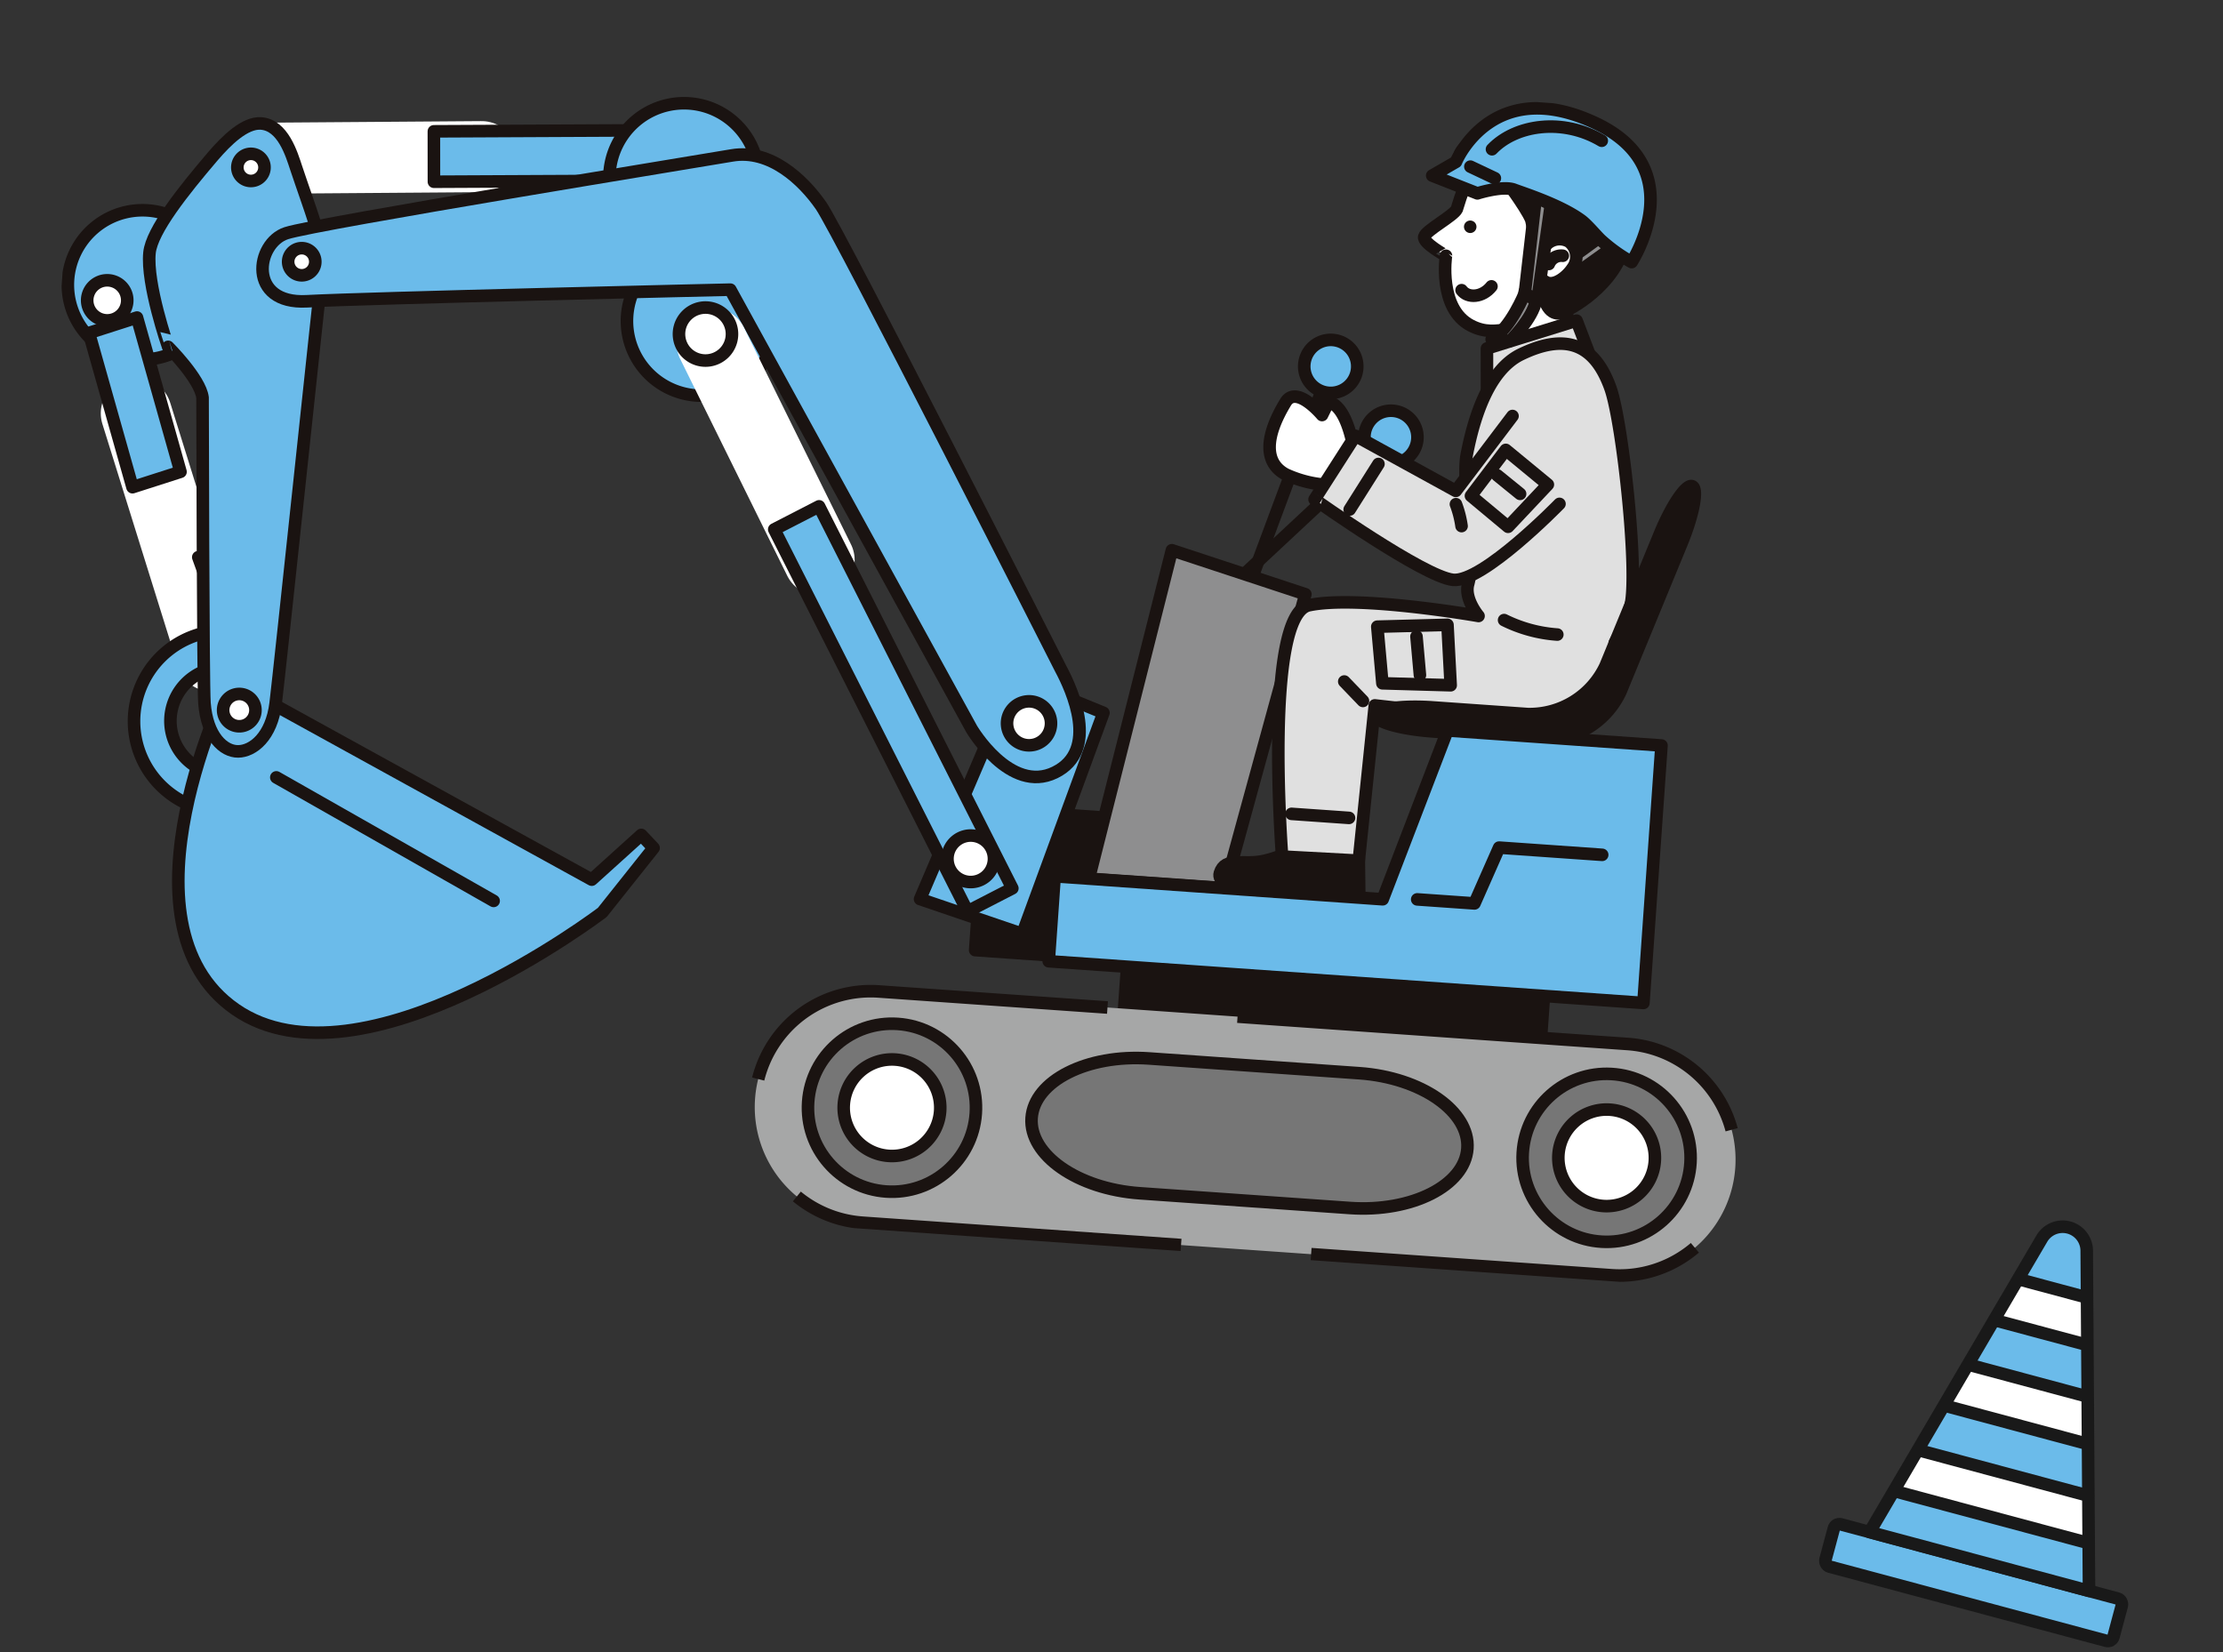 <svg xmlns="http://www.w3.org/2000/svg" xmlns:xlink="http://www.w3.org/1999/xlink" width="353.982" height="263.147" viewBox="0 0 353.982 263.147">
  <rect x="0" y="0" width="353.982" height="263.147" fill="#333333" stroke="none"/>
  <defs>
    <clipPath id="clip-path">
      <rect id="長方形_10583" data-name="長方形 10583" width="276.51" height="186.408" fill="none"/>
    </clipPath>
    <clipPath id="clip-path-2">
      <rect id="長方形_10461" data-name="長方形 10461" width="50.112" height="64.668" fill="none"/>
    </clipPath>
    <clipPath id="clip-path-3">
      <path id="パス_127961" data-name="パス 127961" d="M14.381,2.818,0,55.053H36.162L21.782,2.818a3.839,3.839,0,0,0-7.4,0" fill="none"/>
    </clipPath>
  </defs>
  <g id="グループ_25580" data-name="グループ 25580" transform="matrix(0.998, 0.07, -0.07, 0.998, 13.003, 0)">
    <line id="線_1593" data-name="線 1593" x1="10.486" y2="35.61" transform="translate(191.919 44.271)" fill="#fff"/>
    <line id="線_1594" data-name="線 1594" x1="10.486" y2="35.61" transform="translate(191.919 44.271)" fill="none" stroke="#1a1311" stroke-linecap="round" stroke-linejoin="round" stroke-width="2"/>
    <g id="グループ_25579" data-name="グループ 25579">
      <g id="グループ_25578" data-name="グループ 25578" clip-path="url(#clip-path)">
        <path id="パス_129177" data-name="パス 129177" d="M215.894,47.234a4.219,4.219,0,1,1-3.02-5.146,4.218,4.218,0,0,1,3.02,5.146" transform="translate(-9.407 -1.901)" fill="#6bbbea"/>
        <path id="パス_129178" data-name="パス 129178" d="M215.894,47.234a4.219,4.219,0,1,1-3.02-5.146A4.218,4.218,0,0,1,215.894,47.234Z" transform="translate(-9.407 -1.901)" fill="none" stroke="#1a1311" stroke-linecap="round" stroke-linejoin="round" stroke-width="2"/>
        <line id="線_1595" data-name="線 1595" x1="25.296" y2="27.168" transform="translate(187.453 54.847)" fill="#fff"/>
        <line id="線_1596" data-name="線 1596" x1="25.296" y2="27.168" transform="translate(187.453 54.847)" fill="none" stroke="#1a1311" stroke-linecap="round" stroke-linejoin="round" stroke-width="2"/>
        <path id="パス_129179" data-name="パス 129179" d="M225.825,60.025a4.219,4.219,0,1,1-.4-5.952,4.218,4.218,0,0,1,.4,5.952" transform="translate(-9.898 -2.403)" fill="#6bbbea"/>
        <path id="パス_129180" data-name="パス 129180" d="M225.825,60.025a4.219,4.219,0,1,1-.4-5.952A4.218,4.218,0,0,1,225.825,60.025Z" transform="translate(-9.898 -2.403)" fill="none" stroke="#1a1311" stroke-linecap="round" stroke-linejoin="round" stroke-width="2"/>
        <rect id="長方形_10577" data-name="長方形 10577" width="66.514" height="8.771" transform="translate(176.752 139.634)" fill="#1a1311"/>
        <rect id="長方形_10578" data-name="長方形 10578" width="66.514" height="8.771" transform="translate(176.752 139.634)" fill="none" stroke="#1a1311" stroke-linecap="round" stroke-linejoin="round" stroke-width="2"/>
        <rect id="長方形_10579" data-name="長方形 10579" width="25.948" height="22.476" transform="translate(152.447 118.438)" fill="#1a1311"/>
        <rect id="長方形_10580" data-name="長方形 10580" width="25.948" height="22.476" transform="translate(152.447 118.438)" fill="none" stroke="#1a1311" stroke-linecap="round" stroke-linejoin="round" stroke-width="2"/>
        <line id="線_1597" data-name="線 1597" y1="2.71" x2="34.973" transform="translate(30.295 20.418)" fill="none" stroke="#1a1311" stroke-linecap="round" stroke-linejoin="round" stroke-width="2"/>
        <line id="線_1598" data-name="線 1598" y1="2.71" x2="34.973" transform="translate(30.295 20.418)" fill="none" stroke="#fff" stroke-linecap="round" stroke-linejoin="round" stroke-width="11.31"/>
        <path id="パス_129181" data-name="パス 129181" d="M91.147,23.35,60.681,25.631l-.569-8.005,30.466-2.281Z" transform="translate(-2.724 -0.695)" fill="#6bbbea"/>
        <path id="パス_129182" data-name="パス 129182" d="M91.147,23.35,60.681,25.631l-.569-8.005,30.466-2.281Z" transform="translate(-2.724 -0.695)" fill="none" stroke="#1a1311" stroke-linecap="round" stroke-linejoin="round" stroke-width="2"/>
        <line id="線_1599" data-name="線 1599" x2="14.728" y2="37.698" transform="translate(13.28 65.025)" fill="none" stroke="#1a1311" stroke-linecap="round" stroke-linejoin="round" stroke-width="2"/>
        <line id="線_1600" data-name="線 1600" x2="14.728" y2="37.698" transform="translate(13.28 65.025)" fill="none" stroke="#fff" stroke-linecap="round" stroke-linejoin="round" stroke-width="11.31"/>
        <path id="パス_129183" data-name="パス 129183" d="M28.906,125.7a8.5,8.5,0,1,1,5.407-16.11l1.886-5.619a14.424,14.424,0,1,0-9.179,27.348Z" transform="translate(-0.779 -4.677)" fill="#6bbbea"/>
        <path id="パス_129184" data-name="パス 129184" d="M28.906,125.7a8.5,8.5,0,1,1,5.407-16.11l1.886-5.619a14.424,14.424,0,1,0-9.179,27.348Z" transform="translate(-0.779 -4.677)" fill="none" stroke="#1a1311" stroke-linecap="round" stroke-linejoin="round" stroke-width="2"/>
        <path id="パス_129185" data-name="パス 129185" d="M118.16,45.6a11.878,11.878,0,1,1-11.877-11.877A11.877,11.877,0,0,1,118.16,45.6" transform="translate(-4.278 -1.528)" fill="#6bbbea"/>
        <path id="パス_129186" data-name="パス 129186" d="M118.16,45.6a11.878,11.878,0,1,1-11.877-11.877A11.877,11.877,0,0,1,118.16,45.6Z" transform="translate(-4.278 -1.528)" fill="none" stroke="#1a1311" stroke-linecap="round" stroke-linejoin="round" stroke-width="2"/>
        <path id="パス_129187" data-name="パス 129187" d="M113.567,21.992A11.878,11.878,0,1,1,101.69,10.115a11.877,11.877,0,0,1,11.877,11.877" transform="translate(-4.07 -0.458)" fill="#6bbbea"/>
        <path id="パス_129188" data-name="パス 129188" d="M113.567,21.992A11.878,11.878,0,1,1,101.69,10.115,11.877,11.877,0,0,1,113.567,21.992Z" transform="translate(-4.07 -0.458)" fill="none" stroke="#1a1311" stroke-linecap="round" stroke-linejoin="round" stroke-width="2"/>
        <path id="パス_129189" data-name="パス 129189" d="M24.755,46.109A11.878,11.878,0,1,1,12.878,34.232,11.877,11.877,0,0,1,24.755,46.109" transform="translate(-0.045 -1.551)" fill="#6bbbea"/>
        <path id="パス_129190" data-name="パス 129190" d="M24.755,46.109A11.878,11.878,0,1,1,12.878,34.232,11.877,11.877,0,0,1,24.755,46.109Z" transform="translate(-0.045 -1.551)" fill="none" stroke="#1a1311" stroke-linecap="round" stroke-linejoin="round" stroke-width="2"/>
        <path id="パス_129191" data-name="パス 129191" d="M199.438,131.909H177.751L187.282,78.8l21.687,5.5Z" transform="translate(-8.054 -3.571)" fill="#8e8e8f"/>
        <path id="パス_129192" data-name="パス 129192" d="M199.438,131.909H177.751L187.282,78.8l21.687,5.5Z" transform="translate(-8.054 -3.571)" fill="none" stroke="#1a1311" stroke-linecap="round" stroke-linejoin="round" stroke-width="2"/>
        <path id="パス_129193" data-name="パス 129193" d="M210.729,126.923s-.461,1.134-4.266,2.327c-3.355,1.052-6.326-.294-6.98,2.455-.642,2.7,8.418,2.838,11.686,2.288s4.053-1.513,4.053-1.513l2.615,1.376,4.008-.341-.48-5.764Z" transform="translate(-9.038 -5.751)" fill="#1a1311"/>
        <path id="パス_129194" data-name="パス 129194" d="M210.729,126.923s-.461,1.134-4.266,2.327c-3.355,1.052-6.326-.294-6.98,2.455-.642,2.7,8.418,2.838,11.686,2.288s4.053-1.513,4.053-1.513l2.615,1.376,4.008-.341-.48-5.764Z" transform="translate(-9.038 -5.751)" fill="none" stroke="#1a1311" stroke-linecap="round" stroke-linejoin="round" stroke-width="2"/>
        <rect id="長方形_10581" data-name="長方形 10581" width="12.014" height="10.997" transform="translate(227.093 33.737) rotate(-12.874)" fill="#fff"/>
        <rect id="長方形_10582" data-name="長方形 10582" width="12.014" height="10.997" transform="translate(227.093 33.737) rotate(-12.874)" fill="none" stroke="#1a1311" stroke-linecap="round" stroke-linejoin="round" stroke-width="2"/>
        <path id="パス_129195" data-name="パス 129195" d="M238.325,48.981l-.548-7.675L251.7,35.89l2.647,5.7Z" transform="translate(-10.774 -1.626)" fill="#e0e0e0"/>
        <path id="パス_129196" data-name="パス 129196" d="M238.325,48.981l-.548-7.675L251.7,35.89l2.647,5.7Z" transform="translate(-10.774 -1.626)" fill="none" stroke="#1a1311" stroke-linecap="round" stroke-linejoin="round" stroke-width="2"/>
        <path id="パス_129197" data-name="パス 129197" d="M241.883,42.036c6.4-3.655,11.365-2.942,14.571,4.389,2.35,5.371,6.748,30.045,5.53,34.716a30.9,30.9,0,0,1-2.011,5.664s1.034,10-5.482,12.243c-4.736,1.629-31.917.366-31.917.366l-.817,24.83-12.218.2s-5.654-38.166,1.463-40.2c7.688-2.2,27.043-.183,27.043-.183s-2.475-2.526-2.01-4.934c1.1-5.664-2.255-15.761-1.645-20.649s2.177-13.408,7.492-16.445" transform="translate(-9.398 -1.807)" fill="#e0e0e0"/>
        <path id="パス_129198" data-name="パス 129198" d="M241.883,42.036c6.4-3.655,11.365-2.942,14.571,4.389,2.35,5.371,6.748,30.045,5.53,34.716a30.9,30.9,0,0,1-2.011,5.664s1.034,10-5.482,12.243c-4.736,1.629-31.917.366-31.917.366l-.817,24.83-12.218.2s-5.654-38.166,1.463-40.2c7.688-2.2,27.043-.183,27.043-.183s-2.475-2.526-2.01-4.934c1.1-5.664-2.255-15.761-1.645-20.649S236.567,45.074,241.883,42.036Z" transform="translate(-9.398 -1.807)" fill="none" stroke="#1a1311" stroke-linecap="round" stroke-linejoin="round" stroke-width="2"/>
        <path id="パス_129199" data-name="パス 129199" d="M216.425,60.1c-.363-.544-1.532-7.128-4.781-7.858l-.893,2.193s-4.4-4.584-5.93-1.625c-2.9,5.625-2.816,9.818.812,11.451a18.556,18.556,0,0,0,8.284,1.137" transform="translate(-9.188 -2.348)" fill="#fff"/>
        <path id="パス_129200" data-name="パス 129200" d="M216.425,60.1c-.363-.544-1.532-7.128-4.781-7.858l-.893,2.193s-4.4-4.584-5.93-1.625c-2.9,5.625-2.816,9.818.812,11.451a18.556,18.556,0,0,0,8.284,1.137" transform="translate(-9.188 -2.348)" fill="none" stroke="#1a1311" stroke-linecap="round" stroke-linejoin="round" stroke-width="2"/>
        <path id="パス_129201" data-name="パス 129201" d="M241.369,52.5,233.2,65.024,216.64,57.388l-5.766,10.558S229.03,79,233.747,79.177s16.059-13.245,16.059-13.245" transform="translate(-9.555 -2.379)" fill="#e0e0e0"/>
        <path id="パス_129202" data-name="パス 129202" d="M241.369,52.5,233.2,65.024,216.64,57.388l-5.766,10.558S229.03,79,233.747,79.177s16.059-13.245,16.059-13.245" transform="translate(-9.555 -2.379)" fill="none" stroke="#1a1311" stroke-linecap="round" stroke-linejoin="round" stroke-width="2"/>
        <path id="パス_129203" data-name="パス 129203" d="M271.265,62.088c-.98-.335-3.058,3.233-4.617,7.931L259.5,91.552a13.34,13.34,0,0,1-11.832,8.54H232.54c-4.948,0-9,.848-9,1.884s4.049,1.906,9,1.93l17.786.09A13.252,13.252,0,0,0,262.158,95.5l8.055-24.266c1.559-4.7,2.033-8.815,1.052-9.149" transform="translate(-10.129 -2.812)" fill="#1a1311"/>
        <path id="パス_129204" data-name="パス 129204" d="M271.265,62.088c-.98-.335-3.058,3.233-4.617,7.931L259.5,91.552a13.34,13.34,0,0,1-11.832,8.54H232.54c-4.948,0-9,.848-9,1.884s4.049,1.906,9,1.93l17.786.09A13.252,13.252,0,0,0,262.158,95.5l8.055-24.266C271.772,66.541,272.245,62.422,271.265,62.088Z" transform="translate(-10.129 -2.812)" fill="none" stroke="#1a1311" stroke-linecap="round" stroke-linejoin="round" stroke-width="2"/>
        <line id="線_1601" data-name="線 1601" x1="9.175" y1="20.691" transform="translate(24.721 87.176)" fill="#1a1311"/>
        <line id="線_1602" data-name="線 1602" x1="9.175" y1="20.691" transform="translate(24.721 87.176)" fill="none" stroke="#1a1311" stroke-linecap="round" stroke-linejoin="round" stroke-width="2"/>
        <path id="パス_129205" data-name="パス 129205" d="M12.555,52.17,21.181,76.18l-7.452,2.98L5.1,55.15Z" transform="translate(-0.231 -2.364)" fill="#6bbbea"/>
        <path id="パス_129206" data-name="パス 129206" d="M12.555,52.17,21.181,76.18l-7.452,2.98L5.1,55.15Z" transform="translate(-0.231 -2.364)" fill="none" stroke="#1a1311" stroke-linecap="round" stroke-linejoin="round" stroke-width="2"/>
        <path id="パス_129207" data-name="パス 129207" d="M10.388,47.95A3.189,3.189,0,1,1,6.049,46.72a3.189,3.189,0,0,1,4.339,1.231" transform="translate(-0.2 -2.099)" fill="#fff"/>
        <path id="パス_129208" data-name="パス 129208" d="M10.388,47.95A3.189,3.189,0,1,1,6.049,46.72,3.189,3.189,0,0,1,10.388,47.95Z" transform="translate(-0.2 -2.099)" fill="none" stroke="#1a1311" stroke-linecap="round" stroke-linejoin="round" stroke-width="2"/>
        <path id="パス_129209" data-name="パス 129209" d="M32.3,111.436s-16.31,39.82,4.572,52.19,57.146-19.5,57.146-19.5l7.423-10.8-2.1-1.936-7.365,7.655Z" transform="translate(-1.189 -5.049)" fill="#6bbbea"/>
        <path id="パス_129210" data-name="パス 129210" d="M32.3,111.436s-16.31,39.82,4.572,52.19,57.146-19.5,57.146-19.5l7.423-10.8-2.1-1.936-7.365,7.655Z" transform="translate(-1.189 -5.049)" fill="none" stroke="#1a1311" stroke-linecap="round" stroke-linejoin="round" stroke-width="2"/>
        <path id="パス_129211" data-name="パス 129211" d="M14.231,40.2c.12-3.563,4.7-10.206,8.94-15.948,2.071-2.8,4.777-5.81,7.325-5.81,3.516,0,5.222,4.592,6.075,6.664,2.486,6.036,5.441,12.2,5.316,14.833-.18,3.779-2.328,65.068-2.606,70.411s-3.087,7.875-5.425,8.056-5.122-2.1-5.883-7.295c-.436-2.979-3.705-48.485-3.705-48.485-.583-2.957-6.03-7.675-6.03-7.675S14.063,45.184,14.231,40.2" transform="translate(-0.645 -0.836)" fill="#6bbbea"/>
        <path id="パス_129212" data-name="パス 129212" d="M14.231,40.2c.12-3.563,4.7-10.206,8.94-15.948,2.071-2.8,4.777-5.81,7.325-5.81,3.516,0,5.222,4.592,6.075,6.664,2.486,6.036,5.441,12.2,5.316,14.833-.18,3.779-2.328,65.068-2.606,70.411s-3.087,7.875-5.425,8.056-5.122-2.1-5.883-7.295c-.436-2.979-3.705-48.485-3.705-48.485-.583-2.957-6.03-7.675-6.03-7.675S14.063,45.184,14.231,40.2Z" transform="translate(-0.645 -0.836)" fill="none" stroke="#1a1311" stroke-linecap="round" stroke-linejoin="round" stroke-width="2"/>
        <path id="パス_129213" data-name="パス 129213" d="M36.8,115.283a2.572,2.572,0,1,1-3.287-1.557,2.572,2.572,0,0,1,3.287,1.557" transform="translate(-1.441 -5.146)" fill="#fff"/>
        <path id="パス_129214" data-name="パス 129214" d="M36.8,115.283a2.572,2.572,0,1,1-3.287-1.557A2.572,2.572,0,0,1,36.8,115.283Z" transform="translate(-1.441 -5.146)" fill="none" stroke="#1a1311" stroke-linecap="round" stroke-linejoin="round" stroke-width="2"/>
        <path id="パス_129215" data-name="パス 129215" d="M176.967,106.416l-14.436-4.751-12.609,36.364,16.629,4.386Z" transform="translate(-6.793 -4.607)" fill="#6bbbea"/>
        <path id="パス_129216" data-name="パス 129216" d="M176.967,106.416l-14.436-4.751-12.609,36.364,16.629,4.386Z" transform="translate(-6.793 -4.607)" fill="none" stroke="#1a1311" stroke-linecap="round" stroke-linejoin="round" stroke-width="2"/>
        <path id="パス_129217" data-name="パス 129217" d="M232.789,105.567l-8.406,27.521H172.046v13.559h94.887v-41.08Z" transform="translate(-7.796 -4.784)" fill="#6bbbea"/>
        <path id="パス_129218" data-name="パス 129218" d="M232.789,105.567l-8.406,27.521H172.046v13.559h94.887v-41.08Z" transform="translate(-7.796 -4.784)" fill="none" stroke="#1a1311" stroke-linecap="round" stroke-linejoin="round" stroke-width="2"/>
        <path id="パス_129219" data-name="パス 129219" d="M164.409,96.105s-40.082-66.967-43.223-70.87-8.706-8.471-14.727-6.977c-3.616.9-65.082,15.375-69.857,17.3s-5.413,11.765,4,10.588,67.121-6.564,67.121-6.564l43.178,67.03s6.851,10.007,13.73,6.021,1.8-13.315-.221-16.527" transform="translate(-1.505 -0.814)" fill="#6bbbea"/>
        <path id="パス_129220" data-name="パス 129220" d="M164.409,96.105s-40.082-66.967-43.223-70.87-8.706-8.471-14.727-6.977c-3.616.9-65.082,15.375-69.857,17.3s-5.413,11.765,4,10.588,67.121-6.564,67.121-6.564l43.178,67.03s6.851,10.007,13.73,6.021S166.43,99.317,164.409,96.105Z" transform="translate(-1.505 -0.814)" fill="none" stroke="#1a1311" stroke-linecap="round" stroke-linejoin="round" stroke-width="2"/>
        <path id="パス_129221" data-name="パス 129221" d="M169.125,107.91a3.5,3.5,0,1,1-4.471-2.117,3.5,3.5,0,0,1,4.471,2.117" transform="translate(-7.356 -4.784)" fill="#fff"/>
        <path id="パス_129222" data-name="パス 129222" d="M169.125,107.91a3.5,3.5,0,1,1-4.471-2.117A3.5,3.5,0,0,1,169.125,107.91Z" transform="translate(-7.356 -4.784)" fill="none" stroke="#1a1311" stroke-linecap="round" stroke-linejoin="round" stroke-width="2"/>
        <path id="パス_129223" data-name="パス 129223" d="M41.586,40.137a2.161,2.161,0,1,1-2.761-1.308,2.16,2.16,0,0,1,2.761,1.308" transform="translate(-1.694 -1.754)" fill="#fff"/>
        <path id="パス_129224" data-name="パス 129224" d="M41.586,40.137a2.161,2.161,0,1,1-2.761-1.308A2.16,2.16,0,0,1,41.586,40.137Z" transform="translate(-1.694 -1.754)" fill="none" stroke="#1a1311" stroke-linecap="round" stroke-linejoin="round" stroke-width="2"/>
        <path id="パス_129225" data-name="パス 129225" d="M32.035,25.039a2.161,2.161,0,1,1-2.761-1.308,2.16,2.16,0,0,1,2.761,1.308" transform="translate(-1.261 -1.07)" fill="#fff"/>
        <path id="パス_129226" data-name="パス 129226" d="M32.035,25.039a2.161,2.161,0,1,1-2.761-1.308A2.16,2.16,0,0,1,32.035,25.039Z" transform="translate(-1.261 -1.07)" fill="none" stroke="#1a1311" stroke-linecap="round" stroke-linejoin="round" stroke-width="2"/>
        <line id="線_1603" data-name="線 1603" x2="19.414" y2="33.24" transform="translate(103.915 47.482)" fill="none" stroke="#1a1311" stroke-linecap="round" stroke-linejoin="round" stroke-width="2"/>
        <path id="パス_129268" data-name="パス 129268" d="M0,0,8.19,14.023,19.414,33.24" transform="translate(103.915 47.482)" fill="none" stroke="#fff" stroke-linecap="round" stroke-width="11.31"/>
        <path id="パス_129227" data-name="パス 129227" d="M156.3,138.275l-34.94-58.5,6.861-4.161,34.94,58.5Z" transform="translate(-5.499 -3.426)" fill="#6bbbea"/>
        <path id="パス_129228" data-name="パス 129228" d="M156.3,138.275l-34.94-58.5,6.861-4.161,34.94,58.5Z" transform="translate(-5.499 -3.426)" fill="none" stroke="#1a1311" stroke-linecap="round" stroke-linejoin="round" stroke-width="2"/>
        <path id="パス_129229" data-name="パス 129229" d="M111.568,47.2a4.218,4.218,0,1,1-5.008-3.24,4.217,4.217,0,0,1,5.008,3.24" transform="translate(-4.677 -1.988)" fill="#fff"/>
        <path id="パス_129230" data-name="パス 129230" d="M111.568,47.2a4.218,4.218,0,1,1-5.008-3.24A4.217,4.217,0,0,1,111.568,47.2Z" transform="translate(-4.677 -1.988)" fill="none" stroke="#1a1311" stroke-linecap="round" stroke-linejoin="round" stroke-width="2"/>
        <path id="パス_129231" data-name="パス 129231" d="M161.4,132.407a3.7,3.7,0,1,1-3.592-3.813,3.7,3.7,0,0,1,3.592,3.813" transform="translate(-6.978 -5.827)" fill="#fff"/>
        <path id="パス_129232" data-name="パス 129232" d="M161.4,132.407a3.7,3.7,0,1,1-3.592-3.813A3.7,3.7,0,0,1,161.4,132.407Z" transform="translate(-6.978 -5.827)" fill="none" stroke="#1a1311" stroke-linecap="round" stroke-linejoin="round" stroke-width="2"/>
        <path id="パス_129233" data-name="パス 129233" d="M240.78,36.631c-2.336.592-4.076.92-6.343-.059-5.407-2.335-4.73-10.807-4.73-10.807S225.866,24,226.043,22.99s4.46-3.661,4.878-4.765c.143-.379,1.772-10.863,8.412-10.547,17.761.845,22.588,16.137,11.321,24.156" transform="translate(-10.242 -0.348)" fill="#fff"/>
        <path id="パス_129234" data-name="パス 129234" d="M240.78,36.631c-2.336.592-4.076.92-6.343-.059-5.407-2.335-4.73-10.807-4.73-10.807S225.866,24,226.043,22.99s4.46-3.661,4.878-4.765c.143-.379,1.772-10.863,8.412-10.547,17.761.845,22.588,16.137,11.321,24.156" transform="translate(-10.242 -0.348)" fill="none" stroke="#1a1311" stroke-linecap="round" stroke-linejoin="round" stroke-width="2"/>
        <path id="パス_129235" data-name="パス 129235" d="M234.39,21.975a.994.994,0,1,1-.358-1.36.995.995,0,0,1,.358,1.36" transform="translate(-10.537 -0.928)" fill="#1a1311"/>
        <path id="パス_129236" data-name="パス 129236" d="M256.068,10.762c-2.641-3.272-7.764-4.439-11.406-4.937-3.809-.52-9.82-.458-11.4.941-2.641,2.344-4.42,3.835,2.781,6.766.088.035.066.032,1.443-1.775,0,0,4.64,5.253,5.593,7.265,1.106,3.449,2.01,9.085,2.467,10.936,1.058,4.287,2.918,3.615,3.4,3.509,0,0,7.313-3.787,9.123-10.883.859-3.368,1.15-7.912-2.006-11.823" transform="translate(-10.465 -0.25)" fill="#1a1311"/>
        <path id="パス_129237" data-name="パス 129237" d="M256.068,10.762c-2.641-3.272-7.764-4.439-11.406-4.937-3.809-.52-9.82-.458-11.4.941-2.641,2.344-4.42,3.835,2.781,6.766.088.035.066.032,1.443-1.775,0,0,4.64,5.253,5.593,7.265,1.106,3.449,2.01,9.085,2.467,10.936,1.058,4.287,2.918,3.615,3.4,3.509,0,0,7.313-3.787,9.123-10.883C258.933,19.217,259.224,14.673,256.068,10.762Z" transform="translate(-10.465 -0.25)" fill="none" stroke="#1a1311" stroke-linecap="round" stroke-linejoin="round" stroke-width="2"/>
        <path id="パス_129238" data-name="パス 129238" d="M255.267,21.252,243.4,31.2l2.1,1.378L257.371,22.8Z" transform="translate(-11.029 -0.963)" fill="#8e8e8f"/>
        <path id="パス_129239" data-name="パス 129239" d="M255.267,21.252,243.4,31.2l2.1,1.378L257.371,22.8Z" transform="translate(-11.029 -0.963)" fill="none" stroke="#1a1311" stroke-linecap="round" stroke-linejoin="round" stroke-width="2"/>
        <path id="パス_129240" data-name="パス 129240" d="M243.211,31.89s-1.868,5.839-4.755,7.729l2.932.072s3.35-3.808,3.679-6.72Z" transform="translate(-10.805 -1.445)" fill="#8e8e8f"/>
        <path id="パス_129241" data-name="パス 129241" d="M243.211,31.89s-1.868,5.839-4.755,7.729l2.932.072s3.35-3.808,3.679-6.72Z" transform="translate(-10.805 -1.445)" fill="none" stroke="#1a1311" stroke-linecap="round" stroke-linejoin="round" stroke-width="2"/>
        <path id="パス_129242" data-name="パス 129242" d="M246.17,23.922a2.969,2.969,0,0,1,3.8-1.1,3.029,3.029,0,0,1,.876,4.173c-.867,1.549-2.817,3.213-4.169,2.456-.11-.062-.548-.238-.645-.313" transform="translate(-11.149 -1.02)" fill="#fff"/>
        <path id="パス_129243" data-name="パス 129243" d="M246.17,23.922a2.969,2.969,0,0,1,3.8-1.1,3.029,3.029,0,0,1,.876,4.173c-.867,1.549-2.817,3.213-4.169,2.456-.11-.062-.548-.238-.645-.313" transform="translate(-11.149 -1.02)" fill="none" stroke="#1a1311" stroke-linecap="round" stroke-linejoin="round" stroke-width="2"/>
        <path id="パス_129244" data-name="パス 129244" d="M247.089,26.721a2.136,2.136,0,0,1,2.12-1.462" transform="translate(-11.196 -1.144)" fill="#fff"/>
        <path id="パス_129245" data-name="パス 129245" d="M247.089,26.721a2.136,2.136,0,0,1,2.12-1.462" transform="translate(-11.196 -1.144)" fill="none" stroke="#1a1311" stroke-linecap="round" stroke-linejoin="round" stroke-width="2"/>
        <path id="パス_129246" data-name="パス 129246" d="M244.121,15.678l-.685,15.477,2.062,1.172,1.082-15.5Z" transform="translate(-11.031 -0.71)" fill="#8e8e8f"/>
        <path id="パス_129247" data-name="パス 129247" d="M244.121,15.678l-.685,15.477,2.062,1.172,1.082-15.5Z" transform="translate(-11.031 -0.71)" fill="none" stroke="#1a1311" stroke-linecap="round" stroke-linejoin="round" stroke-width="2"/>
        <path id="パス_129248" data-name="パス 129248" d="M226.662,12.887l7.37,2.319s3.924-1.557,5.8-.987c1.466.446,7.457,1.878,11,4.119.987.623,2.731,2.45,3.36,2.932a25.927,25.927,0,0,0,5.1,3.129s8.66-15.545-7.368-21.7S230.78,8.97,230.271,10.453Z" transform="translate(-10.271 -0.045)" fill="#6bbbea"/>
        <path id="パス_129249" data-name="パス 129249" d="M226.662,12.887l7.37,2.319s3.924-1.557,5.8-.987c1.466.446,7.457,1.878,11,4.119.987.623,2.731,2.45,3.36,2.932a25.927,25.927,0,0,0,5.1,3.129s8.66-15.545-7.368-21.7S230.78,8.97,230.271,10.453Z" transform="translate(-10.271 -0.045)" fill="none" stroke="#1a1311" stroke-linecap="round" stroke-linejoin="round" stroke-width="2"/>
        <line id="線_1605" data-name="線 1605" x2="4.017" y2="1.565" transform="translate(222.347 10.995)" fill="#ffaf00"/>
        <line id="線_1606" data-name="線 1606" x2="4.017" y2="1.565" transform="translate(222.347 10.995)" fill="none" stroke="#1a1311" stroke-linecap="round" stroke-linejoin="round" stroke-width="2"/>
        <path id="パス_129250" data-name="パス 129250" d="M236.294,8.17c3.5-4.214,10.945-5.8,17.334-2.573" transform="translate(-10.707 -0.176)" fill="none" stroke="#1a1311" stroke-linecap="round" stroke-linejoin="round" stroke-width="2"/>
        <line id="線_1607" data-name="線 1607" x1="4.06" y2="7.553" transform="translate(207.004 59.232)" fill="#f0d792"/>
        <line id="線_1608" data-name="線 1608" x1="4.06" y2="7.553" transform="translate(207.004 59.232)" fill="none" stroke="#1a1311" stroke-linecap="round" stroke-linejoin="round" stroke-width="2"/>
        <path id="パス_129251" data-name="パス 129251" d="M241.856,58.216l7.066,5.035L243.074,70.4l-6.236-4.5Z" transform="translate(-10.732 -2.638)" fill="none" stroke="#1a1311" stroke-linecap="round" stroke-linejoin="round" stroke-width="2"/>
        <path id="パス_129252" data-name="パス 129252" d="M222.789,89.066,224.227,98l10.865-.449L233.91,87.99Z" transform="translate(-10.095 -3.987)" fill="none" stroke="#1a1311" stroke-linecap="round" stroke-linejoin="round" stroke-width="2"/>
        <line id="線_1609" data-name="線 1609" x2="3.184" y2="2.876" transform="translate(208.06 94.154)" fill="#f0d792"/>
        <line id="線_1610" data-name="線 1610" x2="3.184" y2="2.876" transform="translate(208.06 94.154)" fill="none" stroke="#1a1311" stroke-linecap="round" stroke-linejoin="round" stroke-width="2"/>
        <path id="パス_129253" data-name="パス 129253" d="M262.762,155.606h-119.5a18.449,18.449,0,1,0,0,36.9h119.5a18.449,18.449,0,1,0,0-36.9" transform="translate(-5.656 -7.051)" fill="#a6a7a7"/>
        <path id="パス_129254" data-name="パス 129254" d="M262.762,155.606h-119.5a18.449,18.449,0,1,0,0,36.9h119.5a18.449,18.449,0,1,0,0-36.9Z" transform="translate(-5.656 -7.051)" fill="none" stroke="#1a1311" stroke-miterlimit="10" stroke-width="2" stroke-dasharray="62.258 20.753"/>
        <path id="パス_129255" data-name="パス 129255" d="M160.424,174.153a13.371,13.371,0,1,1-13.371-13.371,13.372,13.372,0,0,1,13.371,13.371" transform="translate(-6.057 -7.285)" fill="#767676"/>
        <circle id="楕円形_25659" data-name="楕円形 25659" cx="13.371" cy="13.371" r="13.371" transform="translate(127.623 153.496)" fill="none" stroke="#1a1311" stroke-linecap="round" stroke-linejoin="round" stroke-width="2"/>
        <path id="パス_129256" data-name="パス 129256" d="M155.007,174.423a7.685,7.685,0,1,1-7.685-7.685,7.685,7.685,0,0,1,7.685,7.685" transform="translate(-6.327 -7.555)" fill="#fff"/>
        <path id="パス_129257" data-name="パス 129257" d="M155.007,174.423a7.685,7.685,0,1,1-7.685-7.685A7.685,7.685,0,0,1,155.007,174.423Z" transform="translate(-6.327 -7.555)" fill="none" stroke="#1a1311" stroke-linecap="round" stroke-linejoin="round" stroke-width="2"/>
        <path id="パス_129258" data-name="パス 129258" d="M279.86,174.153a13.371,13.371,0,1,1-13.371-13.371,13.372,13.372,0,0,1,13.371,13.371" transform="translate(-11.469 -7.285)" fill="#767676"/>
        <circle id="楕円形_25660" data-name="楕円形 25660" cx="13.371" cy="13.371" r="13.371" transform="translate(241.5 153.646) rotate(-0.637)" fill="none" stroke="#1a1311" stroke-linecap="round" stroke-linejoin="round" stroke-width="2"/>
        <path id="パス_129259" data-name="パス 129259" d="M274.444,174.423a7.685,7.685,0,1,1-7.685-7.685,7.685,7.685,0,0,1,7.685,7.685" transform="translate(-11.739 -7.555)" fill="#fff"/>
        <path id="パス_129260" data-name="パス 129260" d="M274.444,174.423a7.685,7.685,0,1,1-7.685-7.685A7.685,7.685,0,0,1,274.444,174.423Z" transform="translate(-11.739 -7.555)" fill="none" stroke="#1a1311" stroke-linecap="round" stroke-linejoin="round" stroke-width="2"/>
        <path id="パス_129261" data-name="パス 129261" d="M240.562,174.35c0,5.915-8.1,10.755-18,10.755H189.028c-9.9,0-18-4.839-18-10.755s8.1-10.755,18-10.755h33.538c9.9,0,18,4.839,18,10.755" transform="translate(-7.75 -7.413)" fill="#767676"/>
        <path id="パス_129262" data-name="パス 129262" d="M240.562,174.35c0,5.915-8.1,10.755-18,10.755H189.028c-9.9,0-18-4.839-18-10.755s8.1-10.755,18-10.755h33.538C232.464,163.6,240.562,168.434,240.562,174.35Z" transform="translate(-7.75 -7.413)" fill="none" stroke="#1a1311" stroke-linecap="round" stroke-linejoin="round" stroke-width="2"/>
        <line id="線_1611" data-name="線 1611" x2="35.878" y2="17.192" transform="translate(39.565 121.272)" fill="none" stroke="#1a1311" stroke-linecap="round" stroke-linejoin="round" stroke-width="2"/>
        <path id="パス_129263" data-name="パス 129263" d="M232.883,32.12c1.071,1.257,3.4.959,4.7-.938" transform="translate(-10.553 -1.413)" fill="none" stroke="#1a1311" stroke-linecap="round" stroke-linejoin="round" stroke-width="2"/>
        <path id="パス_129264" data-name="パス 129264" d="M232.609,133.578h9.136l3.29-9.136h16.445" transform="translate(-10.54 -5.639)" fill="#6bbbea"/>
        <path id="パス_129265" data-name="パス 129265" d="M232.609,133.578h9.136l3.29-9.136h16.445" transform="translate(-10.54 -5.639)" fill="none" stroke="#1a1311" stroke-linecap="round" stroke-linejoin="round" stroke-width="2"/>
        <path id="パス_129266" data-name="パス 129266" d="M243.8,86.544a22.575,22.575,0,0,0,8.608,1.705" transform="translate(-11.047 -3.922)" fill="none" stroke="#1a1311" stroke-linecap="round" stroke-linejoin="round" stroke-width="2"/>
        <path id="パス_129267" data-name="パス 129267" d="M234.438,67.828a16.391,16.391,0,0,1,1.137,3.411" transform="translate(-10.623 -3.073)" fill="none" stroke="#1a1311" stroke-linecap="round" stroke-linejoin="round" stroke-width="2"/>
        <line id="線_1612" data-name="線 1612" x2="3.817" y2="2.68" transform="translate(230.069 59.72)" fill="none" stroke="#1a1311" stroke-linecap="round" stroke-linejoin="round" stroke-width="2"/>
        <line id="線_1613" data-name="線 1613" x2="0.975" y2="6.091" transform="translate(219.024 86.195)" fill="none" stroke="#1a1311" stroke-linecap="round" stroke-linejoin="round" stroke-width="2"/>
        <line id="線_1614" data-name="線 1614" x2="9.177" transform="translate(201.156 115.757)" fill="#f0d792"/>
        <line id="線_1615" data-name="線 1615" x2="9.177" transform="translate(201.156 115.757)" fill="none" stroke="#1a1311" stroke-linecap="round" stroke-linejoin="round" stroke-width="2"/>
      </g>
    </g>
  </g>
  <g id="グループ_25583" data-name="グループ 25583" transform="matrix(0.966, 0.259, -0.259, 0.966, 305.577, 187.713)">
    <g id="グループ_25465" data-name="グループ 25465" transform="translate(0 0)">
      <g id="グループ_25464" data-name="グループ 25464" clip-path="url(#clip-path-2)">
        <path id="パス_127959" data-name="パス 127959" d="M46.26,6.969H1.206A1.206,1.206,0,0,1,0,5.763V1.207A1.207,1.207,0,0,1,1.206,0H46.26a1.207,1.207,0,0,1,1.206,1.207V5.763A1.206,1.206,0,0,1,46.26,6.969" transform="translate(1.322 56.376)" fill="#6bbbea"/>
        <rect id="長方形_10460" data-name="長方形 10460" width="47.466" height="6.969" rx="0.912" transform="translate(1.323 56.376)" fill="none" stroke="#191919" stroke-linecap="round" stroke-linejoin="round" stroke-width="2"/>
        <path id="パス_127960" data-name="パス 127960" d="M36.162,55.054,21.782,2.82a3.839,3.839,0,0,0-7.4,0L0,55.054Z" transform="translate(6.975 1.323)" fill="#6bbbea"/>
      </g>
    </g>
    <g id="グループ_25467" data-name="グループ 25467" transform="translate(6.975 1.324)">
      <g id="グループ_25466" data-name="グループ 25466" clip-path="url(#clip-path-3)">
        <rect id="長方形_10462" data-name="長方形 10462" width="37.271" height="7.284" transform="translate(-0.554 10.02)" fill="#fff"/>
        <rect id="長方形_10463" data-name="長方形 10463" width="37.271" height="7.284" transform="translate(-0.554 10.02)" fill="none" stroke="#191919" stroke-linecap="round" stroke-linejoin="round" stroke-width="2"/>
        <rect id="長方形_10464" data-name="長方形 10464" width="37.271" height="7.284" transform="translate(-0.554 25.231)" fill="#fff"/>
        <rect id="長方形_10465" data-name="長方形 10465" width="37.271" height="7.284" transform="translate(-0.554 25.231)" fill="none" stroke="#191919" stroke-linecap="round" stroke-linejoin="round" stroke-width="2"/>
        <rect id="長方形_10466" data-name="長方形 10466" width="37.271" height="7.284" transform="translate(-0.554 40.442)" fill="#fff"/>
        <rect id="長方形_10467" data-name="長方形 10467" width="37.271" height="7.284" transform="translate(-0.554 40.442)" fill="none" stroke="#191919" stroke-linecap="round" stroke-linejoin="round" stroke-width="2"/>
      </g>
    </g>
    <g id="グループ_25469" data-name="グループ 25469" transform="translate(0 0)">
      <g id="グループ_25468" data-name="グループ 25468" clip-path="url(#clip-path-2)">
        <path id="パス_127962" data-name="パス 127962" d="M36.162,55.054,21.782,2.82a3.839,3.839,0,0,0-7.4,0L0,55.054Z" transform="translate(6.975 1.323)" fill="none" stroke="#191919" stroke-linecap="round" stroke-linejoin="round" stroke-width="2"/>
      </g>
    </g>
  </g>
</svg>
